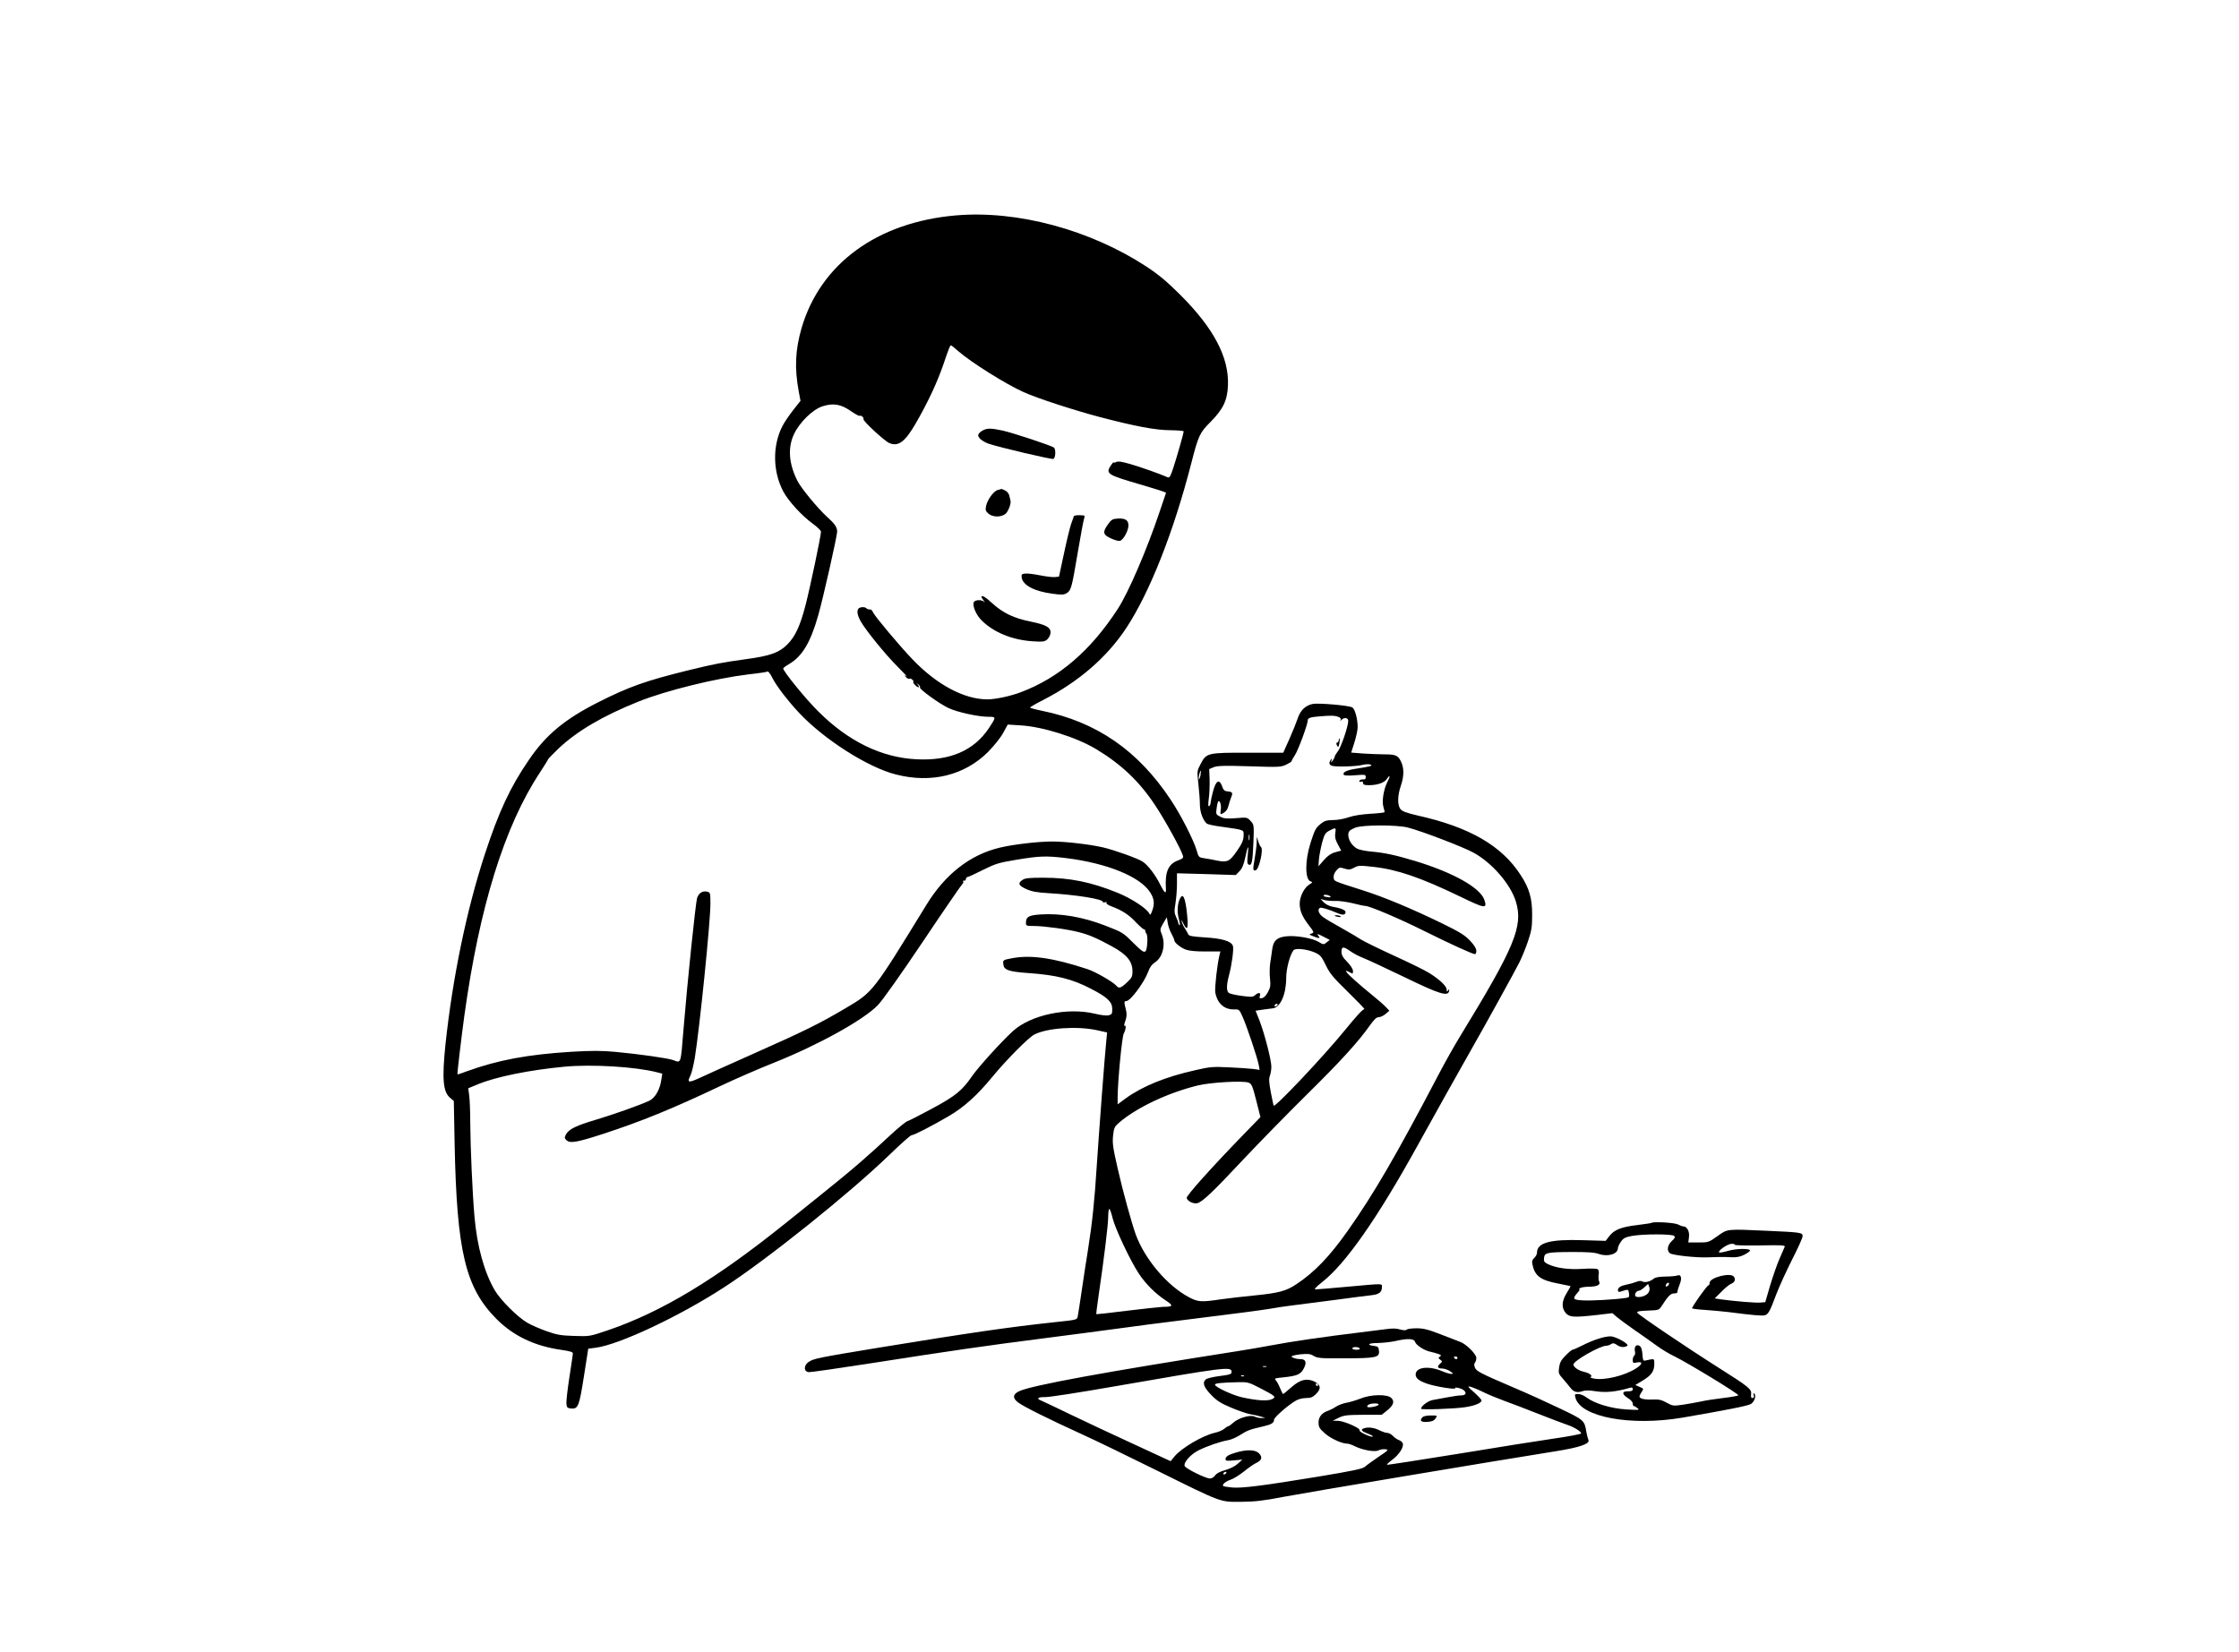 <svg width="313" height="231" viewBox="0 0 313 231" fill="none" xmlns="http://www.w3.org/2000/svg">
<path d="M133.658 30.117C122.65 31.054 114.695 36.867 112.056 45.868C111.17 48.943 111.057 51.474 111.66 54.737L111.905 56.05L110.868 57.362C110.303 58.093 109.624 59.087 109.379 59.575C107.965 62.331 108.022 65.95 109.511 68.744C110.227 70.075 112.112 72.138 113.62 73.225C114.242 73.675 114.77 74.182 114.77 74.35C114.77 74.913 113.243 82.188 112.621 84.57C111.848 87.57 111.17 88.995 110.058 90.12C108.908 91.264 107.645 91.714 104.327 92.164C100.821 92.651 100.01 92.802 96.09 93.758C90.246 95.202 87.965 96.008 83.648 98.183C78.974 100.546 76.316 102.74 73.941 106.246C71.339 110.034 69.737 113.465 67.776 119.447C65.213 127.285 63.271 136.716 62.272 146.054C61.782 150.817 61.933 152.655 62.894 153.48L63.441 153.949L63.554 159.949C63.856 175.006 65.062 180.031 69.379 184.4C71.754 186.8 74.751 188.225 78.484 188.75C79.652 188.919 80.086 189.05 80.086 189.238C80.086 189.388 79.859 190.907 79.596 192.594C79.332 194.301 79.143 195.951 79.181 196.288C79.237 196.813 79.313 196.888 79.822 196.945C80.821 197.038 80.972 196.663 81.632 192.426L82.235 188.582L83.271 188.45C86.514 188.038 94.959 184.081 101.292 179.956C107.324 176.037 118.766 166.868 124.327 161.486C125.892 159.968 127.287 158.73 127.438 158.73C127.777 158.73 130.284 157.436 132.659 156.049C134.789 154.792 136.58 153.18 138.71 150.592C140.652 148.23 143.8 145.042 144.61 144.648C146.401 143.729 150.586 143.448 153.338 144.048L154.77 144.367L154.657 145.492C154.431 147.648 153.621 158.449 153.319 163.043C153.017 167.899 152.678 171.068 152.094 174.762C151.886 176 151.509 178.494 151.245 180.294C150.982 182.094 150.718 183.8 150.661 184.063C150.567 184.55 150.548 184.55 147.513 184.869C141.047 185.563 135.637 186.35 122.782 188.45C114.261 189.857 113.715 189.969 113.017 190.457C112.32 190.944 112.357 191.807 113.074 191.863C113.338 191.882 117.277 191.319 121.839 190.607C132.98 188.863 137.937 188.15 145.873 187.138C149.549 186.669 154.054 186.069 155.864 185.825C157.673 185.563 162.895 184.888 167.457 184.325C172.018 183.763 176.524 183.181 177.447 183.013C178.39 182.844 179.785 182.638 180.558 182.544C181.33 182.45 183.969 182.113 186.401 181.794C188.833 181.456 191.264 181.156 191.773 181.1C192.791 180.988 193.187 180.669 193.187 179.975C193.187 179.45 193.545 179.45 188.38 179.919C186.1 180.125 184.083 180.294 183.875 180.294C183.668 180.294 184.007 179.919 184.818 179.281C188.098 176.712 192.509 170.412 198.088 160.324C200.407 156.124 203.951 149.786 205.478 147.104C207.495 143.579 211.755 135.854 212.396 134.579C212.716 133.941 213.263 132.629 213.583 131.672C214.092 130.172 214.186 129.685 214.186 127.978C214.205 125.653 213.791 124.191 212.565 122.334C209.926 118.247 205.421 115.64 198.164 114.028C196.656 113.671 196.015 113.446 195.789 113.146C195.336 112.603 195.355 111.253 195.826 109.884C196.298 108.515 196.298 107.352 195.826 106.433C195.412 105.608 195.091 105.477 193.451 105.477C192.829 105.477 191.528 105.421 190.605 105.365L188.889 105.233L189.342 103.808C189.587 103.021 189.794 102.065 189.794 101.689C189.794 100.527 189.417 99.121 189.04 98.914C188.531 98.633 184.346 98.277 183.536 98.427C182.518 98.614 181.764 99.327 181.406 100.471C181.217 101.014 180.708 102.308 180.237 103.358L179.389 105.252H174.563C168.814 105.233 168.644 105.271 167.852 106.809C167.325 107.802 167.325 107.802 167.532 109.64C167.645 110.652 167.739 111.946 167.739 112.528C167.739 113.54 168.192 114.759 168.72 115.171C168.852 115.265 169.738 115.471 170.661 115.584C174.073 116.072 173.866 115.978 173.847 116.878C173.828 117.497 173.64 117.947 172.923 118.978C171.905 120.459 171.566 120.628 170.115 120.328C169.587 120.215 168.795 120.065 168.361 120.009C167.589 119.897 167.551 119.859 167.287 118.903C166.853 117.44 165.063 113.915 163.649 111.815C159.106 104.952 153.3 100.939 145.647 99.383C144.723 99.196 143.988 98.989 143.988 98.933C143.988 98.877 144.817 98.389 145.817 97.883C150.831 95.314 154.789 91.864 157.485 87.757C160.765 82.751 164.082 74.313 166.533 64.787C167.513 60.962 167.702 60.512 169.191 59.031C170.963 57.25 171.585 55.993 171.66 53.912C171.83 49.974 169.681 45.905 165.006 41.236C163.121 39.361 162.028 38.442 160.275 37.28C152.395 32.123 142.216 29.386 133.658 30.117ZM133.997 49.13C135.732 50.649 140.652 53.743 143.102 54.831C144.949 55.675 150.209 57.381 153.696 58.3C158.71 59.612 161.557 60.156 163.649 60.156C164.648 60.175 165.477 60.231 165.477 60.325C165.477 60.531 164.554 63.794 164.026 65.406C163.63 66.606 163.498 66.85 163.234 66.738C162.028 66.213 159.426 65.294 158.05 64.9C156.825 64.544 156.316 64.469 156.033 64.6C155.845 64.713 155.675 64.731 155.675 64.656C155.675 64.581 155.506 64.75 155.298 65.069C154.525 66.25 154.733 66.381 159.634 67.806C161.029 68.219 162.367 68.632 162.593 68.725L163.008 68.894L162.103 71.575C160.312 76.901 157.749 82.845 156.278 85.114C152.49 90.964 148.041 94.789 142.687 96.796C141.198 97.358 139.144 97.789 138.031 97.789C134.789 97.789 130.963 95.745 127.588 92.22C125.816 90.383 122.348 86.239 122.065 85.657C121.971 85.414 121.801 85.226 121.707 85.226C121.387 85.226 121.274 85.189 121.047 85.001C120.915 84.889 120.595 84.87 120.331 84.926C119.709 85.076 119.709 85.789 120.331 86.895C121.123 88.264 123.818 91.564 125.515 93.251C126.401 94.133 126.947 94.733 126.74 94.583C126.382 94.339 126.382 94.339 126.627 94.658C126.778 94.845 127.004 94.958 127.136 94.902C127.268 94.845 127.475 94.939 127.588 95.089C127.72 95.239 127.758 95.352 127.683 95.352C127.588 95.352 127.683 95.52 127.871 95.727C128.286 96.195 128.682 96.233 128.324 95.764C128.078 95.483 128.097 95.464 128.38 95.708C128.569 95.839 128.663 96.027 128.606 96.12C128.474 96.346 131.321 98.408 132.603 99.008C133.828 99.589 136.768 100.227 138.182 100.227C139.276 100.227 139.276 100.246 138.239 101.821C136.146 104.952 132.81 106.396 128.173 106.171C123.291 105.946 118.616 103.696 114.393 99.477C112.64 97.752 109.492 93.87 109.492 93.477C109.492 93.383 109.869 93.102 110.303 92.858C112.131 91.789 113.3 89.858 114.374 86.07C115.072 83.651 117.032 74.932 117.032 74.313C117.013 73.713 116.693 73.225 115.637 72.288C114.318 71.088 112.018 68.294 111.49 67.263C110.265 64.862 110.095 62.594 111 60.7C111.773 59.05 113.601 57.268 114.959 56.818C116.467 56.331 117.541 56.5 118.936 57.475C119.558 57.906 120.124 58.206 120.18 58.15C120.331 58 120.821 58.412 120.708 58.6C120.576 58.825 123.649 61.675 124.327 61.956C125.59 62.481 126.514 61.787 127.984 59.256C129.737 56.218 130.963 53.574 131.83 51.099C132.659 48.662 132.81 48.287 132.961 48.287C132.998 48.287 133.47 48.662 133.997 49.13ZM108.003 94.845C108.568 95.952 110.152 98.014 111.735 99.702C115.204 103.396 121.349 107.315 125.232 108.29C130.19 109.565 134.846 108.421 138.145 105.121C138.917 104.333 139.86 103.171 140.218 102.515L140.878 101.314L142.669 101.427C145.722 101.596 150.51 103.096 153.262 104.765C156.75 106.865 159.276 109.265 161.462 112.565C162.838 114.628 165.063 118.659 165.364 119.634C165.459 119.953 165.345 120.065 164.686 120.309C163.31 120.816 162.838 121.922 162.989 124.266C163.046 125.072 162.782 124.884 162.197 123.703C161.519 122.316 160.444 120.928 159.709 120.459C158.955 119.99 155.732 118.847 154.205 118.49C152.32 118.059 148.965 117.665 147.098 117.665C145.081 117.665 141.613 118.078 139.747 118.528C135.6 119.522 132.131 122.241 129.511 126.516C121.99 138.779 122.046 138.704 118.239 140.954C114.638 143.092 112.395 144.198 105.722 147.161C102.141 148.755 98.559 150.367 97.767 150.742C96.203 151.455 96.014 151.398 96.542 150.33C96.693 150.048 96.938 148.98 97.126 147.948C97.786 143.898 99.313 128.972 99.313 126.347C99.313 124.866 99.294 124.791 98.861 124.678C98.22 124.528 97.673 124.866 97.447 125.578C97.24 126.235 96.071 137.523 95.543 144.011C95.147 148.905 95.222 148.642 94.11 148.23C93.432 147.967 89.303 147.386 86.099 147.086C84.101 146.898 82.763 146.898 79.878 147.067C73.771 147.442 69.586 148.23 65.288 149.786C64.572 150.067 63.969 150.255 63.95 150.236C63.893 150.161 64.459 145.361 64.911 142.042C67.004 126.872 70.51 115.528 75.486 108.009C76.09 107.071 76.598 106.265 76.598 106.208C76.598 106.133 77.239 105.477 78.012 104.727C80.632 102.233 84.27 100.096 89.322 98.071C93.149 96.552 99.954 94.864 104.591 94.302C105.986 94.152 107.174 93.964 107.211 93.927C107.362 93.777 107.626 94.095 108.003 94.845ZM187.061 100.227C187.381 100.339 187.513 100.508 187.419 100.639C187.306 100.827 187.344 100.846 187.551 100.639C187.947 100.264 188.475 100.358 188.475 100.808C188.475 101.539 187.494 104.446 187.042 105.027C186.797 105.346 186.59 105.683 186.59 105.796C186.59 105.89 186.458 106.133 186.307 106.34C186.024 106.696 186.024 106.696 186.137 106.321C186.231 106.021 186.213 106.002 186.043 106.227C185.741 106.64 185.798 106.921 186.175 107.071C186.646 107.259 189.568 107.184 190.416 106.959C190.812 106.865 191.321 106.827 191.547 106.902C192 107.071 191.66 107.165 189.361 107.521C188.211 107.709 187.645 108.009 187.853 108.327C187.909 108.459 188.512 108.477 189.436 108.402C190.85 108.29 190.925 108.309 190.925 108.665C190.925 108.927 190.812 109.021 190.529 108.984C190.303 108.965 190.077 109.059 190.039 109.19C189.983 109.321 190.058 109.377 190.247 109.302C190.454 109.227 190.548 109.284 190.548 109.49C190.548 109.715 190.737 109.79 191.359 109.79C192.546 109.79 193.527 109.452 193.866 108.927C194.337 108.234 194.394 108.515 193.941 109.359C193.432 110.352 193.15 112.04 193.395 112.828C193.489 113.165 193.564 113.503 193.564 113.559C193.564 113.615 192.678 113.728 191.623 113.784C190.379 113.859 189.266 114.028 188.55 114.271C187.947 114.496 186.985 114.665 186.382 114.665C185.572 114.665 185.195 114.759 184.78 115.078C183.932 115.734 183.819 115.94 183.197 117.89C182.405 120.384 182.424 123.028 183.234 123.253C183.536 123.328 183.517 123.384 183.008 123.703C182.329 124.116 181.707 125.353 181.689 126.31C181.689 127.322 182.028 128.147 182.933 129.328C183.706 130.341 183.724 130.397 183.347 130.529C182.97 130.641 182.989 130.679 183.555 130.904C184.365 131.241 184.629 131.241 184.328 130.885C184.007 130.51 184.177 130.529 185.1 131.016L185.892 131.429L185.459 131.766C185.044 132.104 185.006 132.104 184.346 131.71C183.46 131.166 181.123 130.772 179.804 130.922C178.484 131.072 177.994 131.541 177.843 132.779C177.768 133.285 177.655 134.166 177.56 134.729C177.485 135.291 177.466 136.248 177.542 136.866C177.636 137.785 177.598 138.085 177.24 138.741C176.976 139.229 176.674 139.529 176.411 139.567C176.071 139.623 176.015 139.567 176.128 139.248C176.279 138.76 175.92 138.723 175.449 139.154C175.148 139.417 174.921 139.435 173.564 139.248C172.716 139.135 171.905 138.948 171.773 138.835C171.434 138.554 171.453 137.71 171.792 136.435C172.207 134.898 172.49 132.722 172.358 132.272C172.131 131.597 170.869 131.222 168.437 131.072C166.627 130.96 166.175 130.866 166.099 130.622C166.024 130.454 165.836 130.116 165.666 129.854C165.477 129.591 165.289 129.178 165.213 128.916C165.138 128.578 165.176 128.597 165.383 129.047C166.043 130.454 166.194 129.76 165.854 127.06C165.628 125.428 165.345 124.903 164.987 125.578C164.591 126.347 164.516 127.472 164.799 128.503C164.95 129.028 164.987 129.441 164.893 129.366C164.799 129.31 164.723 129.178 164.723 129.066C164.723 128.972 164.591 128.578 164.422 128.241C164.158 127.678 164.139 127.397 164.327 126.291C164.441 125.578 164.535 124.341 164.535 123.553V122.109L168.644 122.222L172.754 122.353L173.263 121.828C173.64 121.453 173.866 120.909 174.073 119.915C174.45 118.134 174.601 117.984 174.431 119.559C174.318 120.572 174.356 120.816 174.582 120.909C174.997 121.059 175.11 120.516 175.223 117.759C175.317 115.34 175.298 115.303 174.827 114.796C174.337 114.271 174.318 114.271 172.772 114.403C171.491 114.496 171.095 114.459 170.586 114.196C169.983 113.896 169.964 113.859 170.077 113.015C170.133 112.546 170.246 112.115 170.303 112.059C170.529 111.834 170.755 112.565 170.661 113.221C170.567 113.878 170.586 113.915 170.906 113.746C171.377 113.503 171.623 113.165 171.754 112.603C171.811 112.34 171.962 111.871 172.094 111.534C172.377 110.84 172.32 110.727 171.585 110.652C171.17 110.615 171.019 110.446 170.85 109.959C170.473 108.89 170.001 109.115 169.606 110.54C169.417 111.215 169.266 111.946 169.247 112.171C169.247 112.396 169.153 112.64 169.04 112.715C168.889 112.809 168.87 112.509 168.983 111.646C169.078 110.99 169.115 109.79 169.097 108.984L169.04 107.54L169.662 107.277C170.171 107.071 171.114 107.034 174.62 107.146C178.673 107.277 179.012 107.277 179.766 106.94C180.199 106.734 180.558 106.509 180.558 106.433C180.558 106.34 180.765 105.983 181.01 105.608C181.462 104.952 182.82 101.277 182.82 100.714C182.82 100.396 183.197 100.264 184.422 100.171C185.986 100.039 186.571 100.039 187.061 100.227ZM167.815 108.459C167.739 108.777 167.645 109.021 167.607 108.965C167.551 108.927 167.57 108.609 167.645 108.29C167.721 107.971 167.815 107.727 167.852 107.784C167.89 107.821 167.871 108.121 167.815 108.459ZM196.825 115.715C198.729 116.203 204.516 118.415 205.987 119.222C208.588 120.647 211.189 123.647 211.924 126.103C212.942 129.516 211.755 132.404 204.177 144.798C203.347 146.148 201.953 148.623 201.085 150.292C195.204 161.505 192.094 166.868 188.418 172.081C185.892 175.662 183.781 177.875 181.236 179.562C179.804 180.519 178.786 180.8 175.374 181.138C173.828 181.288 171.698 181.531 170.661 181.681C167.928 182.094 167.475 182.056 166.231 181.4C163.178 179.787 160.048 176.093 158.767 172.606C158.163 170.899 156.976 166.605 156.241 163.362C155.6 160.549 155.487 159.855 155.6 158.824C155.713 157.718 155.807 157.53 156.41 157.005C158.823 154.905 163.234 152.805 167.457 151.773C169.229 151.342 173.79 151.08 174.544 151.38C174.978 151.548 175.091 151.811 175.619 153.892L176.203 156.199L173.658 158.824C169.361 163.249 165.836 167.187 165.892 167.506C165.986 167.956 166.835 168.368 167.381 168.237C168.098 168.049 169.511 166.718 173.79 162.143C175.996 159.799 180.011 155.692 182.725 153.011C187.457 148.342 189.851 145.717 191.547 143.317C192.094 142.548 192.433 142.229 192.735 142.229C192.98 142.229 193.413 142.023 193.696 141.779L194.224 141.329L193.753 140.823C193.489 140.542 192.641 139.792 191.868 139.173C190.02 137.673 188.418 136.248 188.23 135.91C188.079 135.685 188.135 135.685 188.607 135.91C189.134 136.191 189.153 136.191 189.134 135.741C189.116 135.46 188.776 134.954 188.324 134.485C187.721 133.885 187.532 133.529 187.532 133.079C187.532 132.329 187.796 132.31 188.776 133.004C189.172 133.304 190.02 133.735 190.642 133.979C191.264 134.223 193.828 135.423 196.354 136.641C201.217 139.004 202.424 139.379 202.575 138.573C202.612 138.273 202.593 138.254 202.443 138.479C202.273 138.704 202.235 138.685 202.235 138.366C202.235 137.898 201.274 136.979 199.841 136.079C199.295 135.723 197.089 134.635 194.94 133.66C192.773 132.666 190.68 131.635 190.265 131.372C189.851 131.091 188.625 130.379 187.532 129.76C186.439 129.16 185.27 128.466 184.95 128.222C184.346 127.791 184.139 127.172 184.516 126.947C184.705 126.835 185.685 127.135 187.023 127.697C187.758 127.997 188.098 127.941 188.098 127.51C188.098 127.247 187.381 126.966 186.175 126.76C185.798 126.685 185.289 126.422 185.044 126.16L184.61 125.691L185.176 125.86C185.496 125.935 186.175 125.991 186.684 125.972C187.212 125.953 188.267 126.103 189.078 126.291C189.87 126.497 190.661 126.666 190.831 126.666C191.434 126.666 195.562 128.41 199.125 130.191C202.782 132.01 205.873 133.416 206.194 133.416C206.307 133.416 206.382 133.21 206.382 132.947C206.382 132.629 206.081 132.141 205.496 131.522C204.761 130.754 204.064 130.322 201.576 129.103C197.278 127.022 193.527 125.447 190.454 124.472C186.288 123.141 186.495 123.234 186.439 122.691C186.401 122.391 186.552 122.016 186.816 121.716C187.212 121.266 187.287 121.247 187.947 121.453C188.55 121.641 188.757 121.622 189.304 121.322C189.888 121.003 190.096 121.003 191.981 121.209C195.355 121.584 198.616 122.709 204.177 125.391C207.608 127.06 207.928 127.097 207.513 125.841C206.948 124.134 203.14 121.997 197.806 120.384C195.129 119.578 193.602 119.24 191.679 119.072C190.906 118.997 190.039 118.828 189.756 118.678C188.795 118.19 188.192 116.897 188.625 116.222C188.701 116.09 189.116 115.865 189.511 115.715C190.586 115.321 195.298 115.321 196.825 115.715ZM186.665 116.484C186.59 117.028 186.665 117.403 187.023 118.059L187.494 118.94L186.665 119.165C186.062 119.334 185.609 119.653 185.063 120.272L184.309 121.134L184.384 120.103C184.441 119.54 184.648 118.49 184.837 117.778C185.138 116.672 185.27 116.447 185.836 116.147C186.74 115.678 186.797 115.696 186.665 116.484ZM174.657 117.422C174.601 117.609 174.563 117.459 174.563 117.103C174.563 116.747 174.601 116.597 174.657 116.765C174.695 116.953 174.695 117.253 174.657 117.422ZM149.078 119.99C154.77 120.703 159.389 122.578 160.784 124.772C161.368 125.691 161.443 126.385 161.048 127.416C160.859 127.922 160.784 127.997 160.671 127.753C160.388 127.078 158.201 125.635 156.26 124.847C152.527 123.328 149.568 122.728 145.835 122.728C143.913 122.728 143.309 122.784 142.951 123.028C142.235 123.497 142.386 123.834 143.479 124.322C144.233 124.659 144.949 124.791 146.533 124.885C150.416 125.11 154.167 125.71 154.167 126.103C154.167 126.197 154.299 126.216 154.488 126.16C154.676 126.085 154.752 126.122 154.676 126.235C154.601 126.347 154.921 126.572 155.449 126.76C156.882 127.303 157.843 127.922 158.804 128.972C159.313 129.497 159.822 129.947 159.917 129.947C160.03 129.947 160.105 130.041 160.105 130.172C160.105 130.285 160.162 130.454 160.256 130.529C160.501 130.791 160.407 132.797 160.124 133.022C159.898 133.21 159.596 132.985 158.465 131.879C156.976 130.379 156.957 130.379 154.45 129.403C151.34 128.203 148.229 127.678 145.44 127.866C143.781 127.978 143.423 128.203 143.423 129.047C143.423 129.46 143.498 129.478 144.572 129.478C145.911 129.478 149.247 129.929 150.812 130.341C152.226 130.697 153.319 131.166 155.449 132.329C157.541 133.472 158.314 134.429 158.314 135.816C158.314 136.566 158.22 136.735 157.523 137.391C156.674 138.179 156.41 138.254 156.052 137.823C155.6 137.298 153.112 135.854 151.981 135.498C147.249 133.941 144.12 133.491 141.519 133.979C140.199 134.223 140.199 134.241 140.256 134.804C140.331 135.629 140.953 135.854 143.762 136.06C147.626 136.323 149.945 136.904 152.508 138.254C154.808 139.435 155.487 140.092 155.487 141.085C155.487 141.76 155.43 141.854 154.978 141.967C154.695 142.042 153.866 141.948 153.055 141.742C149.228 140.823 144.082 141.91 141.594 144.179C140.03 145.604 136.75 149.223 135.882 150.48C134.525 152.467 133.545 153.274 130.322 154.999C128.663 155.899 127.117 156.686 126.872 156.761C126.646 156.817 125.571 157.699 124.516 158.674C123.46 159.668 121.669 161.299 120.52 162.293C118.653 163.924 117.051 165.237 109.869 170.993C100.029 178.906 92.489 183.444 84.968 186.013C82.461 186.857 82.442 186.875 80.274 186.8C78.427 186.744 77.861 186.65 76.429 186.144C75.486 185.807 74.261 185.282 73.695 184.944C72.319 184.138 69.982 181.794 69.171 180.425C67.701 177.912 66.683 174.256 66.325 170.074C66.042 166.774 65.76 160.399 65.741 157.042C65.741 155.449 65.665 153.686 65.59 153.161L65.458 152.167L66.778 151.623C69.36 150.555 73.997 149.617 78.955 149.148C82.819 148.792 88.908 149.167 91.848 149.936L92.584 150.123L92.451 150.967C92.263 152.355 91.584 153.517 90.774 153.911C89.454 154.53 85.684 155.861 83.29 156.574C80.576 157.38 79.558 157.868 79.143 158.58C78.898 159.049 78.898 159.124 79.162 159.405C79.671 159.911 80.576 159.761 84.327 158.543C89.624 156.817 93.997 155.036 100.633 151.886C102.649 150.93 106.043 149.448 108.173 148.605C114.374 146.129 120.727 142.623 122.744 140.523C123.385 139.848 125.967 136.21 129.096 131.541C131.98 127.228 134.45 123.647 134.563 123.572C134.657 123.516 134.714 123.366 134.638 123.272C134.582 123.178 134.638 123.122 134.77 123.141C134.902 123.178 135.015 123.066 135.034 122.916C135.034 122.766 135.128 122.634 135.242 122.634C135.355 122.634 136.335 122.184 137.409 121.641C139.181 120.759 139.615 120.628 142.103 120.215C145.364 119.672 146.25 119.653 149.078 119.99ZM185.986 125.447C185.968 125.485 185.685 125.466 185.402 125.41C185.025 125.335 184.931 125.26 185.1 125.147C185.327 125.016 186.156 125.297 185.986 125.447ZM163.743 130.51C163.969 130.922 164.158 131.354 164.158 131.466C164.158 131.785 164.95 132.441 165.704 132.76C166.194 132.947 167.042 133.041 168.512 133.041H170.605L170.492 133.491C170.171 134.766 169.794 138.085 169.888 138.741C170.152 140.298 171.151 141.198 172.584 141.142C173.206 141.123 173.263 141.16 173.715 142.192C174.318 143.542 175.77 147.892 175.958 148.867L176.09 149.598L175.166 149.467C174.657 149.411 173.149 149.298 171.792 149.242C169.568 149.13 169.134 149.167 167.117 149.636C162.914 150.573 159.709 151.886 157.353 153.592L156.241 154.417V153.48C156.241 151.248 156.844 145.023 157.089 144.536C157.391 143.954 157.466 143.279 157.202 143.429C157.108 143.485 157.164 143.185 157.315 142.754C157.523 142.135 157.541 141.779 157.391 141.16C157.127 140.129 157.127 139.979 157.447 139.979C158.032 139.979 159.973 137.354 160.52 135.854C160.727 135.254 161.029 134.841 161.462 134.56C162.574 133.847 162.989 132.01 162.386 130.585C162.141 129.985 162.16 129.891 162.612 129.103L163.121 128.26L163.234 129.01C163.291 129.422 163.517 130.097 163.743 130.51ZM183.819 133.191C184.554 133.529 184.742 133.716 185.327 134.935C185.892 136.116 186.363 136.679 188.437 138.704C189.794 140.035 190.831 141.104 190.737 141.104C190.51 141.104 189.643 142.042 188.041 144.011C185.1 147.629 178.277 154.867 178.05 154.605C178.013 154.549 177.843 153.705 177.655 152.73C177.391 151.361 177.372 150.836 177.523 150.423C177.636 150.123 177.73 149.561 177.73 149.167C177.73 148.23 176.788 144.573 176.09 142.754L175.525 141.329L176.486 141.179C177.014 141.104 177.655 141.029 177.919 140.992C178.993 140.879 179.804 139.023 179.804 136.735C179.804 135.479 180.313 133.529 180.821 132.872C181.085 132.535 182.706 132.704 183.819 133.191ZM178.578 140.542C178.522 140.635 178.371 140.729 178.277 140.729C178.164 140.729 178.145 140.635 178.201 140.542C178.258 140.429 178.409 140.354 178.503 140.354C178.616 140.354 178.635 140.429 178.578 140.542ZM155.543 170.356C155.901 171.818 158.069 176.394 159.2 178.081C160.162 179.544 161.538 180.894 162.876 181.775C164.082 182.563 164.045 182.731 162.593 182.731C162.16 182.75 159.898 182.994 157.56 183.275C155.223 183.575 153.3 183.781 153.262 183.763C153.225 183.744 153.376 182.544 153.583 181.119C154.356 175.887 154.921 171.199 154.921 170.131C154.921 169.531 154.997 169.043 155.072 169.043C155.166 169.043 155.374 169.643 155.543 170.356Z" fill="black"/>
<path d="M137.372 60.194C137.089 60.343 136.825 60.587 136.768 60.756C136.618 61.131 137.277 61.712 138.22 62.05C139.728 62.556 146.985 64.263 147.249 64.169C147.57 64.056 147.626 62.819 147.325 62.575C146.948 62.294 141.519 60.493 140.105 60.194C138.503 59.856 137.994 59.856 137.372 60.194Z" fill="black"/>
<path d="M139.464 68.519C138.899 68.669 138.013 69.906 137.843 70.769C137.73 71.313 137.786 71.482 138.201 71.838C138.804 72.344 140.011 72.344 140.595 71.819C140.972 71.463 141.387 70.375 141.255 69.981C141.217 69.85 141.142 69.531 141.085 69.269C141.029 69.007 140.765 68.688 140.501 68.575C140.237 68.444 139.992 68.35 139.973 68.369C139.954 68.388 139.728 68.444 139.464 68.519Z" fill="black"/>
<path d="M150.114 72.194C150.077 72.288 149.926 72.775 149.737 73.263C149.568 73.751 149.115 75.607 148.738 77.388L148.041 80.632L147.475 80.688C147.155 80.726 146.231 80.613 145.383 80.445C144.554 80.276 143.63 80.163 143.309 80.201C142.838 80.238 142.782 80.332 142.819 80.726C142.97 81.832 144.572 82.676 147.098 83.013C148.474 83.201 148.72 83.182 149.153 82.92C149.737 82.526 149.832 82.188 150.68 77.163C151.057 74.951 151.434 72.907 151.528 72.607C151.622 72.325 151.641 72.1 151.566 72.082C150.755 71.988 150.152 72.044 150.114 72.194Z" fill="black"/>
<path d="M154.902 73.3C154.111 74.388 154.167 74.763 155.279 75.269C155.769 75.513 156.335 75.663 156.542 75.626C157.014 75.551 157.749 74.219 157.749 73.469C157.749 72.719 157.296 72.438 156.203 72.513C155.543 72.55 155.355 72.663 154.902 73.3Z" fill="black"/>
<path d="M137.202 83.482C137.202 83.538 137.353 83.782 137.522 83.989C137.711 84.213 137.73 84.27 137.579 84.138C137.202 83.82 136.278 83.857 136.128 84.213C135.92 84.739 136.467 85.995 137.221 86.745C138.917 88.433 141.5 89.483 144.365 89.67C145.76 89.764 146.024 89.726 146.382 89.426C146.608 89.22 146.834 88.826 146.853 88.526C146.929 87.739 146.269 87.364 144.082 86.914C141.764 86.464 140.18 85.695 138.729 84.364C137.73 83.445 137.202 83.145 137.202 83.482Z" fill="black"/>
<path d="M187.155 103.452C187.155 103.621 187.061 103.79 186.929 103.827C186.778 103.883 186.778 103.996 186.91 104.24C187.08 104.54 187.117 104.502 187.231 103.977C187.287 103.64 187.306 103.321 187.249 103.265C187.193 103.208 187.155 103.302 187.155 103.452Z" fill="black"/>
<path d="M175.675 117.853C175.656 118.322 175.525 119.334 175.393 120.103C175.11 121.622 175.148 121.828 175.562 121.678C176.033 121.491 176.656 118.697 176.279 118.434C176.184 118.378 176.015 118.022 175.902 117.665L175.694 117.009L175.675 117.853Z" fill="black"/>
<path d="M186.59 128.053C186.59 128.091 186.797 128.166 187.061 128.203C187.306 128.26 187.476 128.222 187.419 128.147C187.325 127.978 186.59 127.903 186.59 128.053Z" fill="black"/>
<path d="M230.869 170.993C230.831 171.031 229.945 171.162 228.908 171.293C226.665 171.556 225.647 171.95 224.969 172.85L224.46 173.506L221.293 173.412C216.731 173.262 214.865 173.75 214.865 175.156C214.865 175.362 214.695 175.7 214.488 175.887C214.186 176.169 214.13 176.375 214.224 176.806C214.563 178.419 215.355 179 217.787 179.469C218.729 179.656 219.502 179.806 219.54 179.825C219.578 179.862 219.333 180.275 219.031 180.781C218.315 181.906 218.258 182.863 218.88 183.594C219.408 184.194 219.992 184.231 223.197 183.875L225.402 183.613L226.024 184.156C226.383 184.456 227.457 185.244 228.418 185.919C229.399 186.594 230.793 187.569 231.529 188.113C232.264 188.657 233.414 189.35 234.073 189.65C235.883 190.532 243.178 194.957 243.008 195.107C242.933 195.182 241.972 195.351 240.878 195.482C239.785 195.613 238.39 195.82 237.768 195.97C237.127 196.101 235.996 196.307 235.242 196.42C233.923 196.607 233.81 196.588 232.999 196.138C232.302 195.745 231.906 195.651 231.076 195.688C229.964 195.745 229.191 195.576 229.191 195.276C229.191 195.182 229.323 194.882 229.493 194.638C229.794 194.188 229.794 194.169 229.21 193.926L228.607 193.663L229.719 192.988C230.907 192.257 231.265 191.713 231.265 190.663C231.265 190.044 231.227 190.007 230.756 190.082C230.454 190.138 230.096 190.213 229.945 190.251C229.719 190.307 229.644 190.119 229.606 189.388C229.568 188.788 229.436 188.357 229.248 188.225C228.795 187.888 228.418 188.263 228.55 188.919C228.626 189.2 228.569 189.5 228.456 189.557C228.343 189.632 228.249 189.913 228.249 190.157C228.249 190.588 228.305 190.626 228.795 190.513C229.7 190.326 229.644 190.757 228.682 191.357C227.099 192.369 224.271 193.044 222.839 192.763C222.443 192.688 222.235 192.576 222.349 192.538C222.726 192.407 222.217 191.994 221.463 191.826C220.671 191.657 219.973 191.169 219.955 190.794C219.955 190.288 223.668 188.169 224.554 188.169C224.724 188.169 225.025 188.075 225.214 187.944C225.478 187.775 225.647 187.794 226.006 188.038C226.496 188.394 227.061 188.45 227.476 188.188C227.834 187.963 225.892 186.857 225.12 186.857C224.29 186.857 222.707 187.363 221.274 188.094C220.577 188.45 219.936 188.732 219.823 188.732C219.728 188.732 219.295 189.088 218.861 189.538C218.239 190.157 218.051 190.532 217.956 191.188C217.843 191.994 217.881 192.107 218.484 192.782C218.842 193.194 219.314 193.757 219.54 194.057C219.992 194.657 220.52 194.788 221.274 194.507C221.576 194.394 222.235 194.394 223.159 194.544C224.516 194.751 225.968 194.601 227.834 194.057C228.136 193.963 228.249 194.019 228.249 194.244C228.249 194.469 228.079 194.544 227.589 194.544C227.118 194.544 226.929 194.619 226.929 194.826C226.929 194.995 227.231 195.295 227.589 195.501C227.966 195.726 228.249 196.045 228.249 196.251C228.249 196.438 228.324 196.607 228.399 196.607C228.494 196.607 228.72 196.738 228.927 196.907C229.248 197.17 229.116 197.188 227.344 197.076C225.195 196.945 222.914 196.251 221.764 195.388C221.425 195.126 220.916 194.92 220.614 194.92C220.143 194.92 220.105 194.957 220.237 195.426C220.916 198.145 227.966 199.457 235.223 198.22C241.425 197.151 244.384 196.57 244.78 196.307C245.27 195.988 245.534 195.163 245.252 194.882C245.101 194.732 245.082 194.788 245.157 195.088C245.233 195.351 245.176 195.482 244.988 195.482C244.799 195.482 244.743 195.332 244.799 194.938C244.893 194.263 244.498 193.926 240.369 191.319C235.751 188.394 228.946 183.8 228.871 183.538C228.814 183.369 229.229 183.294 230.341 183.256C231.906 183.2 231.906 183.2 232.339 182.544C233.169 181.25 233.546 180.856 234.017 180.856C234.262 180.856 234.469 180.8 234.488 180.706C234.507 180.425 234.639 179.994 234.865 179.431C235.148 178.7 234.978 178.137 234.507 178.344C234.337 178.419 233.583 178.494 232.848 178.494C231.887 178.512 231.397 178.606 231.152 178.812C230.68 179.206 229.926 179.394 229.568 179.169C229.417 179.075 229.078 179.094 228.739 179.244C228.418 179.375 227.815 179.544 227.4 179.619C226.552 179.787 226.175 180.031 226.175 180.425C226.175 180.613 226.288 180.669 226.514 180.612C227.683 180.237 227.627 180.237 227.721 180.838C227.796 181.363 227.759 181.419 227.231 181.494C225.685 181.719 222.537 181.888 221.331 181.831C219.86 181.756 219.766 181.625 220.577 180.706C220.784 180.481 220.878 180.294 220.784 180.294C220.69 180.294 220.746 180.2 220.897 180.106C221.048 180.012 221.595 179.919 222.085 179.919C223.235 179.919 223.8 179.656 223.555 179.206C223.461 179.037 223.442 178.606 223.48 178.25C223.555 177.837 223.498 177.575 223.329 177.462C223.178 177.369 222.217 177.35 221.18 177.425C219.201 177.537 217.579 177.312 216.411 176.769C215.883 176.506 215.789 176.375 215.845 175.906C215.921 175.156 216.222 175.081 219.766 175.062C221.972 175.062 222.895 175.118 223.536 175.343C224.799 175.775 226.175 175.343 226.175 174.518C226.175 174.35 226.364 173.956 226.59 173.637C226.929 173.131 227.174 173 228.154 172.812C229.719 172.531 233.753 172.531 234.036 172.812C234.205 172.981 234.13 173.168 233.696 173.543C233.093 174.125 232.98 174.856 233.433 175.231C233.772 175.512 237.052 175.869 238.616 175.812C240.2 175.756 240.878 175.737 242.009 175.793C242.782 175.831 243.272 175.737 243.857 175.437C244.29 175.212 244.648 174.95 244.648 174.856C244.648 174.537 242.688 174.575 241.557 174.912C240.954 175.081 240.388 175.193 240.332 175.118C240.105 174.893 241.519 173.918 242.066 173.918C242.349 173.918 242.556 173.975 242.518 174.05C242.462 174.143 244.045 174.162 246.006 174.143C248.965 174.087 249.587 174.106 249.493 174.331C249.436 174.462 249.116 175.212 248.777 175.981C248.437 176.75 247.853 178.437 247.457 179.731L246.778 182.075L246.138 182.131C245.534 182.206 242.424 181.944 240.539 181.681L239.71 181.55L240.633 180.631C241.123 180.125 241.727 179.619 241.972 179.525C242.518 179.319 242.688 178.869 242.368 178.494C241.877 177.894 238.993 178.644 238.993 179.375C238.993 179.581 238.918 179.731 238.824 179.731C238.635 179.731 236.543 182.675 236.543 182.938C236.543 182.994 237.372 183.106 238.39 183.163C239.389 183.238 240.86 183.369 241.632 183.463C245.082 183.913 246.326 184.006 246.703 183.913C247.193 183.781 247.419 183.388 248.324 180.95C248.72 179.919 249.7 177.762 250.511 176.15C251.34 174.556 252 173.056 252 172.831C252 172.343 251.68 172.306 247.099 172.1C241.293 171.837 241.538 171.818 240.105 172.831C238.88 173.712 238.824 173.731 237.429 173.731H236.015L236.109 172.981C236.222 172.193 235.826 171.481 235.318 171.481C235.186 171.481 234.827 171.35 234.545 171.2C234.055 170.956 231.095 170.787 230.869 170.993ZM233.301 179.581C233.263 179.694 233.112 179.844 232.999 179.881C232.867 179.919 232.81 179.844 232.886 179.656C233.018 179.319 233.414 179.244 233.301 179.581ZM230.435 180.763C230.153 181.194 229.21 181.494 228.72 181.306C228.381 181.175 228.682 180.481 229.097 180.481C229.248 180.481 229.587 180.256 229.889 179.994L230.398 179.525L230.548 179.937C230.662 180.2 230.605 180.481 230.435 180.763Z" fill="black"/>
<path d="M193.658 185.863C193.357 185.9 191.736 186.107 190.077 186.313C185.251 186.894 180.482 187.588 177.73 188.113C176.335 188.375 174.167 188.75 172.923 188.938C154.525 191.826 144.252 193.701 142.48 194.526C141.575 194.938 141.519 195.501 142.329 196.101C143.102 196.682 146.401 198.332 151.076 200.47C153.036 201.351 157.73 203.639 161.519 205.514C170.906 210.164 170.473 210.014 173.489 209.995C175.487 209.977 176.599 209.845 179.521 209.283C182.593 208.702 208.512 204.351 217.579 202.907C220.878 202.382 222.33 201.857 222.047 201.332C221.972 201.145 221.84 200.657 221.764 200.226C221.519 198.613 221.425 198.538 218.07 196.945C216.354 196.12 213.508 194.826 211.736 194.076C206.873 191.994 206.382 191.732 206.175 191.207C206.062 190.888 206.062 190.663 206.194 190.532C206.288 190.438 206.382 190.138 206.382 189.875C206.382 189.35 205.006 187.963 204.158 187.644C203.875 187.532 202.65 187.063 201.444 186.594C199.653 185.9 199.012 185.732 198.032 185.732C197.391 185.732 196.769 185.807 196.656 185.919C196.543 186.032 196.241 186.032 195.826 185.919C195.167 185.732 194.733 185.713 193.658 185.863ZM197.806 187.607C197.956 188.094 199.106 188.844 199.973 189.013C200.331 189.088 200.84 189.238 201.104 189.332C201.481 189.463 201.519 189.538 201.293 189.688C201.048 189.838 201.048 189.894 201.331 190.119C201.651 190.344 201.651 190.382 201.293 190.701C200.84 191.113 200.972 191.357 201.632 191.357C201.915 191.357 202.405 191.526 202.707 191.732C203.197 192.069 203.216 192.107 202.876 192.107C202.65 192.107 202.103 191.938 201.651 191.751C199.747 190.926 197.9 191.151 197.9 192.201C197.9 192.726 198.409 193.119 199.615 193.513C200.803 193.907 203.574 194.338 203.423 194.113C203.272 193.888 204.309 194.113 204.629 194.394C205.063 194.751 204.912 195.107 204.328 195.107C204.026 195.107 203.159 195.22 202.405 195.37C201.632 195.52 200.69 195.688 200.275 195.763C199.634 195.876 198.654 196.607 198.654 196.982C198.654 197.151 203.121 197.001 204.742 196.776C206.175 196.57 207.193 196.157 207.099 195.782C207.061 195.651 206.59 195.145 206.043 194.657C205.157 193.888 205.101 193.794 205.572 193.907C205.855 193.982 206.646 194.301 207.325 194.638C208.004 194.976 209.323 195.52 210.247 195.857C211.189 196.195 213.395 197.038 215.148 197.732C216.92 198.426 218.692 199.101 219.106 199.232C220.03 199.532 221.104 200.207 221.029 200.432C220.991 200.526 219.37 200.845 217.391 201.126C215.431 201.407 209.38 202.364 203.951 203.264C198.522 204.145 193.998 204.839 193.904 204.82C193.828 204.783 194.149 204.464 194.639 204.108C195.581 203.414 196.298 202.307 196.09 201.801C196.034 201.632 195.789 201.445 195.581 201.37C195.355 201.295 194.978 201.051 194.752 200.807C194.526 200.564 194.167 200.357 193.941 200.357C193.734 200.357 193.225 200.189 192.81 199.982C192.075 199.607 191.227 199.514 190.661 199.72C190.152 199.907 190.322 200.132 191.246 200.47C191.717 200.657 192.019 200.845 191.905 200.882C191.585 200.976 189.945 200.207 190.058 200.001C190.247 199.72 187.853 198.67 187.042 198.67L186.307 198.651L187.155 198.238C187.89 197.882 188.324 197.845 190.586 197.826H193.15L193.866 197.263C194.79 196.513 194.997 195.97 194.507 195.482C193.941 194.92 191.66 194.957 190.19 195.557C189.568 195.801 188.701 196.063 188.248 196.138C187.796 196.213 187.136 196.457 186.778 196.682C186.42 196.926 185.93 197.17 185.704 197.245C184.818 197.526 184.328 198.107 184.328 198.876C184.328 199.514 184.441 199.739 185.138 200.357C185.911 201.089 187.551 201.857 188.305 201.857C188.512 201.857 188.984 202.007 189.379 202.214C190.473 202.757 192.207 203.076 192.716 202.795C192.942 202.682 193.376 202.607 193.658 202.645C194.167 202.701 194.111 202.776 192.697 203.714C191.887 204.276 191.019 204.895 190.793 205.101C190.473 205.383 189.116 205.664 184.29 206.47C176.542 207.745 173.583 208.12 172.207 207.989C171.604 207.933 171.057 207.839 171 207.783C170.793 207.595 171.34 207.126 172.037 206.901C172.414 206.789 173.244 206.264 173.866 205.776C174.488 205.27 175.261 204.726 175.581 204.576C176.392 204.201 176.524 203.77 176.015 203.226C175.506 202.701 174.356 202.645 172.81 203.095C171.679 203.432 171.321 203.658 171.321 204.051C171.321 204.258 171.547 204.295 172.509 204.201L173.677 204.089L173.055 204.651C172.678 205.008 172 205.345 171.302 205.551C170.548 205.758 170.058 206.02 169.869 206.301C169.7 206.545 169.398 206.733 169.134 206.733C168.55 206.733 165.741 205.345 165.609 204.989C165.421 204.501 166.458 203.339 167.551 202.795C168.814 202.176 170.567 201.576 171.623 201.389C172.056 201.332 172.867 200.976 173.413 200.62C174.394 200.001 174.676 199.889 176.693 199.42C177.749 199.176 178.107 198.951 178.107 198.501C178.107 198.182 180.199 196.363 181.198 195.82C181.519 195.632 182.141 195.482 182.593 195.482C183.253 195.482 183.517 195.37 183.969 194.92C184.723 194.188 184.648 193.626 183.743 193.176C182.669 192.669 181.745 192.894 180.501 194.001C179.917 194.507 179.427 194.92 179.37 194.92C179.313 194.92 179.144 194.563 178.955 194.113C178.786 193.682 178.522 193.194 178.371 193.026C178.107 192.744 178.201 192.707 179.37 192.594C181.349 192.388 181.839 192.182 182.273 191.319C182.706 190.494 182.537 190.044 181.802 190.044C181.217 190.044 180.558 189.838 180.558 189.669C180.558 189.575 181.123 189.444 181.802 189.369C182.857 189.275 183.159 189.294 183.649 189.594C184.177 189.913 184.629 189.951 188.003 189.932C192.377 189.913 192.867 189.819 192.773 188.882C192.716 188.357 192.641 188.263 192.15 188.207C190.982 188.075 191.246 187.794 192.546 187.794C193.263 187.775 194.356 187.663 194.978 187.532C196.75 187.119 197.655 187.157 197.806 187.607ZM190.077 188.544C190.152 188.657 189.945 188.732 189.625 188.732C189.304 188.732 189.04 188.638 189.04 188.544C189.04 188.432 189.248 188.357 189.493 188.357C189.756 188.357 190.02 188.432 190.077 188.544ZM203.743 189.857C203.743 189.951 203.668 190.044 203.574 190.044C203.461 190.044 203.329 189.951 203.272 189.857C203.216 189.744 203.291 189.669 203.442 189.669C203.611 189.669 203.743 189.744 203.743 189.857ZM177.033 191.113C176.901 191.151 176.674 191.151 176.561 191.113C176.429 191.057 176.524 191.019 176.788 191.019C177.051 191.019 177.146 191.057 177.033 191.113ZM172.169 191.826C172.169 192.144 171.962 192.219 170.51 192.407C169.606 192.519 168.738 192.726 168.588 192.857C168.041 193.307 168.267 193.963 169.304 195.032C170.077 195.838 170.642 196.213 172.075 196.813C173.055 197.226 174.28 197.657 174.808 197.751C175.317 197.826 176.015 197.995 176.316 198.088L176.882 198.257L176.373 198.276C176.09 198.295 175.638 198.201 175.374 198.07C174.752 197.788 173.112 198.276 172.377 198.951C172.094 199.213 171.792 199.42 171.717 199.42C171.641 199.42 171.377 199.589 171.151 199.776C170.925 199.982 170.303 200.245 169.756 200.357C168.06 200.77 165.195 202.457 164.214 203.62L163.649 204.314L158.578 201.97C155.788 200.695 151.811 198.82 149.737 197.826C147.683 196.832 145.798 195.932 145.553 195.838C144.817 195.557 145.081 195.332 146.118 195.351C146.646 195.37 150.868 194.713 155.487 193.907C171.34 191.151 172.169 191.038 172.169 191.826ZM173.903 192.407C173.847 192.463 173.677 192.482 173.545 192.426C173.394 192.369 173.451 192.313 173.658 192.313C173.866 192.294 173.979 192.351 173.903 192.407ZM176.147 194.094C178.333 195.22 178.484 195.351 177.749 195.67C177.089 195.932 175.6 195.82 173.583 195.37C172.282 195.07 169.983 194.001 169.851 193.644C169.775 193.419 170.623 193.326 173.036 193.269C174.412 193.232 174.563 193.269 176.147 194.094ZM184.233 193.607C184.29 193.701 184.252 193.794 184.158 193.794C184.045 193.794 183.951 193.701 183.951 193.607C183.951 193.494 183.988 193.419 184.026 193.419C184.083 193.419 184.177 193.494 184.233 193.607ZM192.716 196.42C192.584 196.645 191.321 196.888 191.151 196.72C191.095 196.645 191.151 196.513 191.302 196.42C191.679 196.176 192.867 196.176 192.716 196.42ZM171.415 205.983C171.359 206.076 171.208 206.17 171.114 206.17C171 206.17 170.982 206.076 171.038 205.983C171.095 205.87 171.246 205.795 171.34 205.795C171.453 205.795 171.472 205.87 171.415 205.983Z" fill="black"/>
<path d="M198.88 198.145C198.39 198.632 198.616 198.876 199.521 198.82C200.181 198.782 200.463 198.651 200.69 198.332C200.954 197.92 200.954 197.92 200.03 197.92C199.521 197.92 199.012 198.013 198.88 198.145Z" fill="black"/>
</svg>
